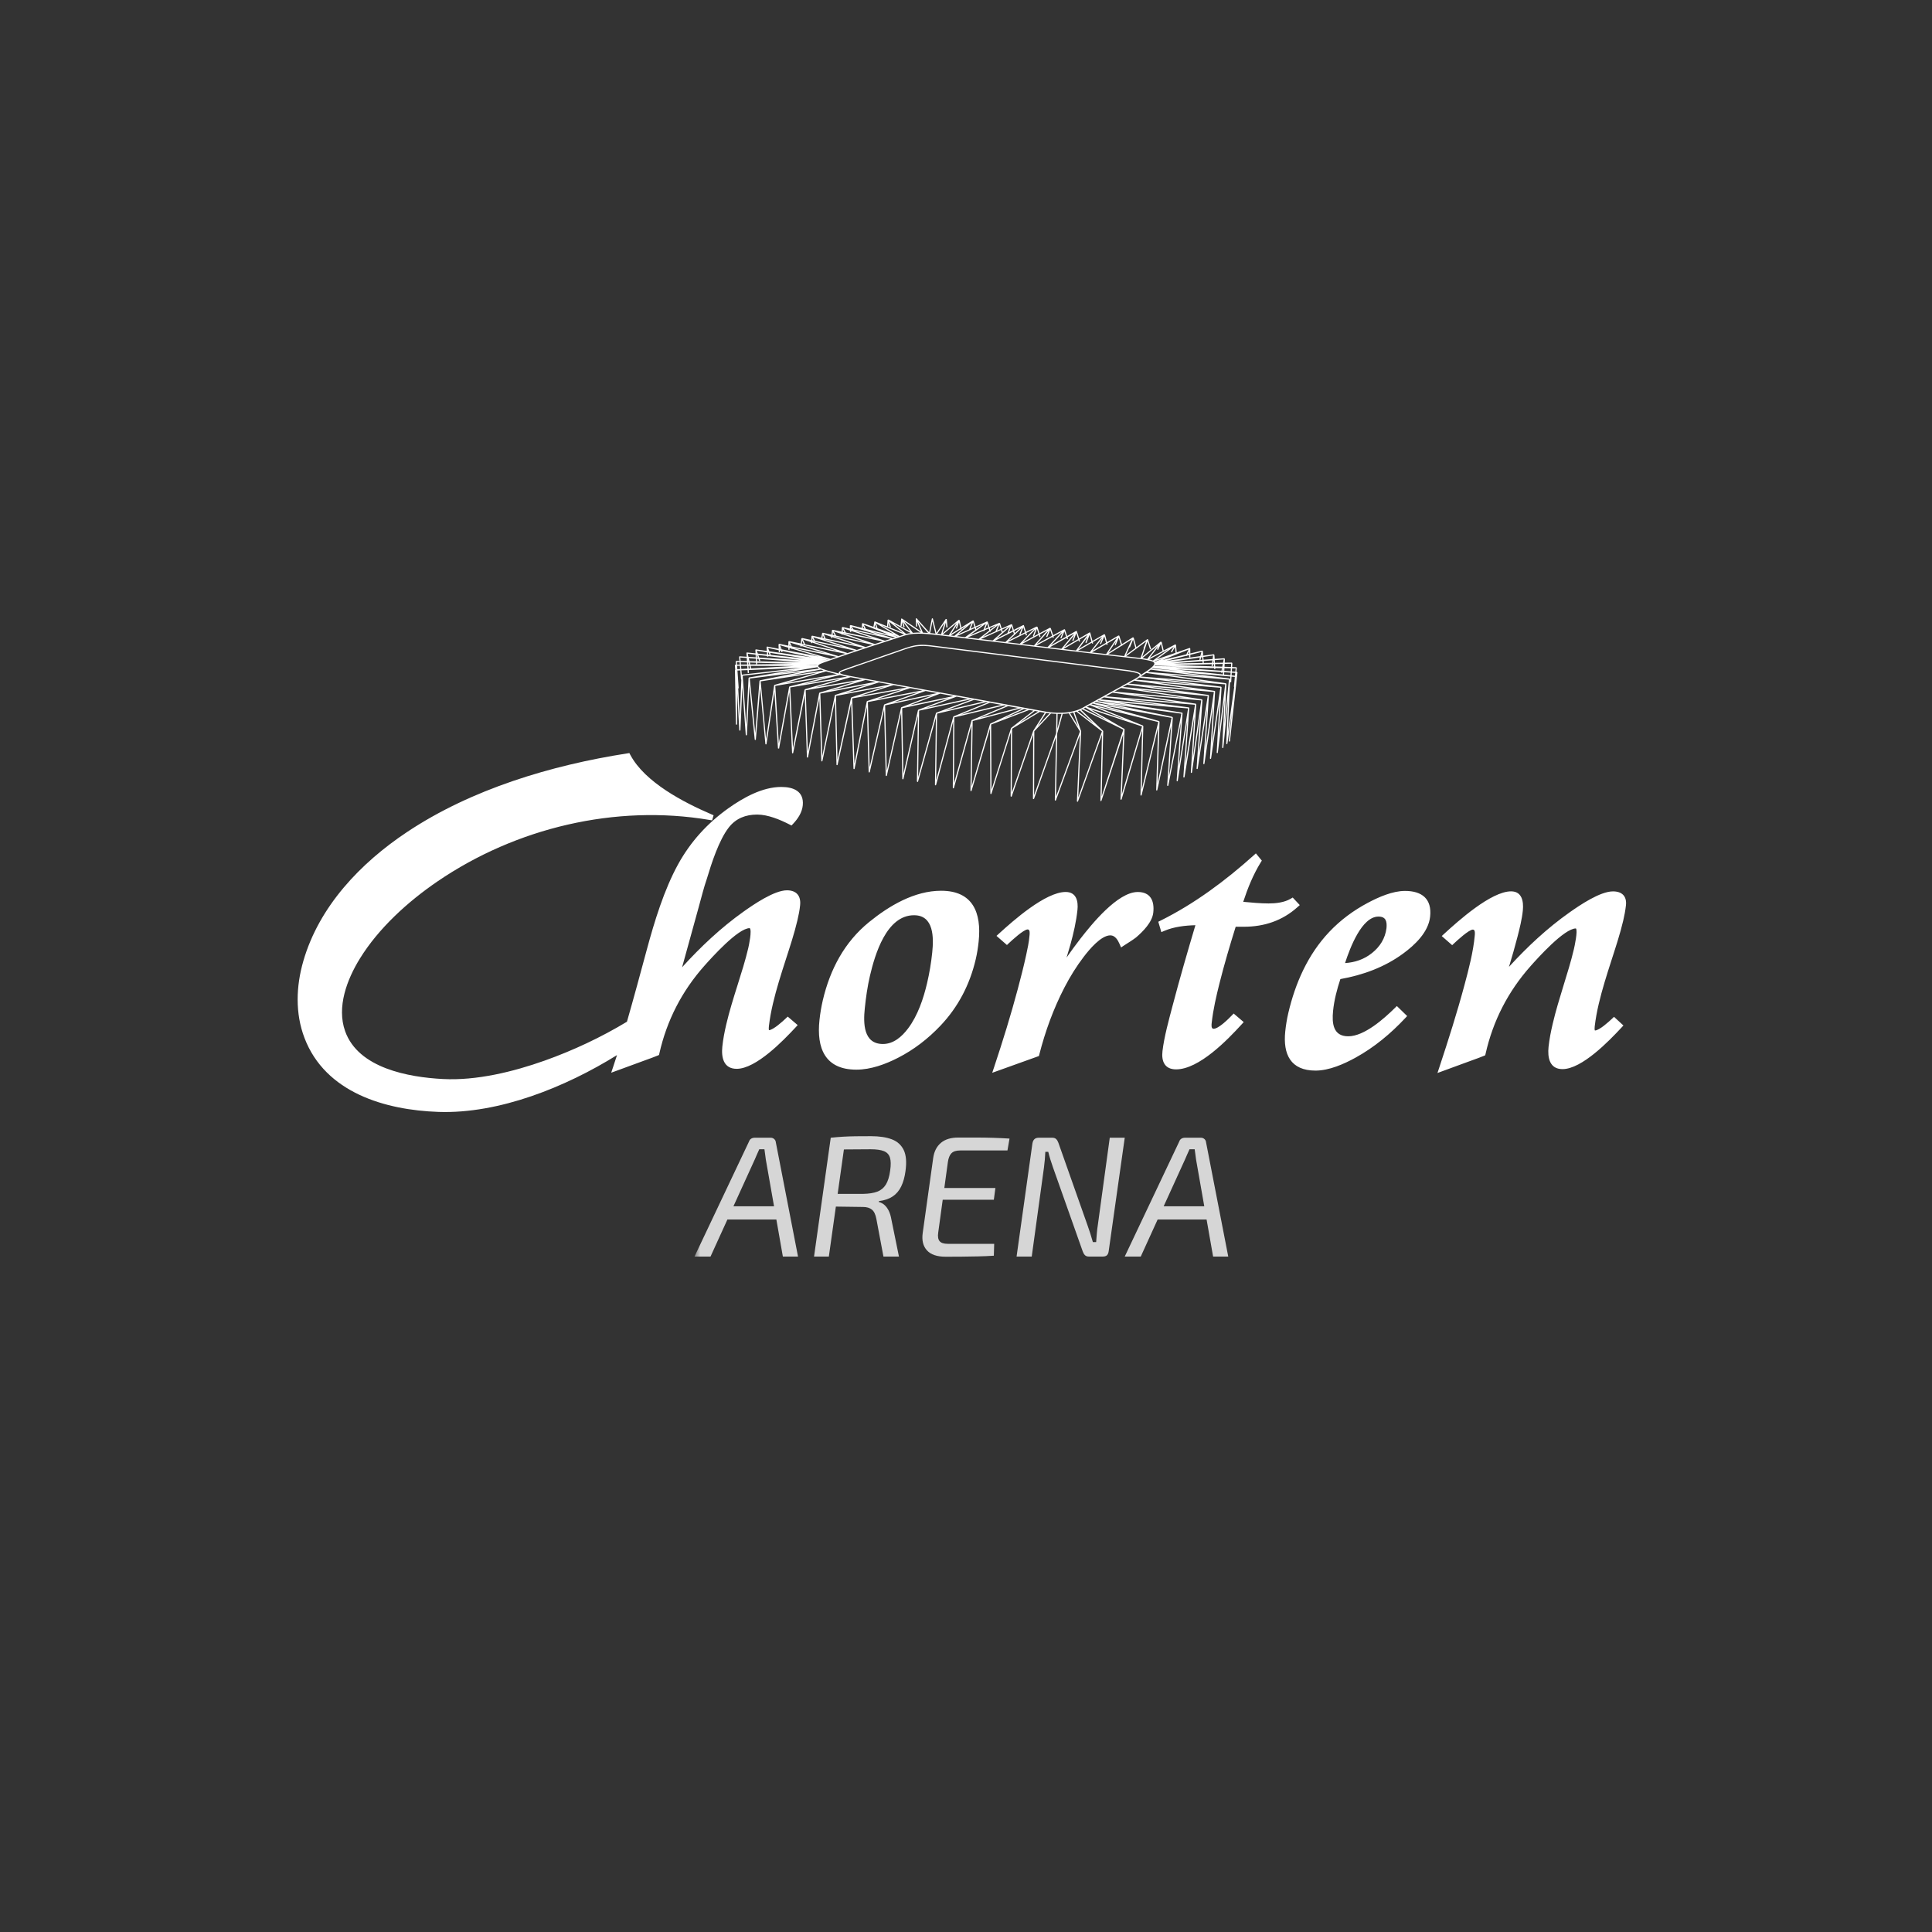 <svg width="200" height="200" viewBox="0 0 200 200" fill="none" xmlns="http://www.w3.org/2000/svg">
<rect x="0" y="0" width="200" height="200" fill="#333333" stroke="none"/>
<path d="M156.21 100.087C158.106 98.008 160.193 96.063 162.486 94.447C163.54 93.704 165.639 92.275 166.978 92.276C167.909 92.276 168.422 92.777 168.317 93.721C168.257 94.252 168.157 94.783 168.035 95.303C167.713 96.675 167.241 98.094 166.809 99.436C166.336 100.905 165.853 102.423 165.501 103.926C165.322 104.692 165.176 105.47 165.085 106.251C165.075 106.33 165.052 106.617 165.108 106.676C165.557 106.676 166.566 105.749 166.871 105.461L167.083 105.261L168.056 106.158L167.843 106.388C166.583 107.741 163.761 110.675 161.745 110.675C160.405 110.674 160.19 109.472 160.305 108.378C160.391 107.572 160.551 106.767 160.736 105.979C161.046 104.653 161.457 103.316 161.857 102.013C162.236 100.782 162.637 99.505 162.93 98.251C162.996 97.971 163.352 96.335 163.138 96.112C161.93 96.112 159.179 99.184 158.445 100.012C156.116 102.637 154.559 105.664 153.787 109.086L153.751 109.242L153.605 109.305C153.22 109.469 152.796 109.612 152.403 109.757C151.406 110.125 150.409 110.49 149.41 110.855L148.806 111.076L149.008 110.464C149.937 107.656 150.839 104.816 151.605 101.959C152.033 100.363 152.517 98.515 152.664 96.867C152.678 96.704 152.74 96.23 152.474 96.23C152.063 96.23 150.821 97.379 150.534 97.649L150.328 97.844L149.248 96.899L149.504 96.663C150.932 95.354 154.359 92.272 156.428 92.272C157.565 92.273 157.732 93.325 157.644 94.241C157.558 95.132 157.313 96.107 157.091 96.973C156.822 98.016 156.523 99.054 156.21 100.087ZM79.601 106.645C80.06 106.615 81.042 105.713 81.342 105.429L81.545 105.237L82.577 106.119L82.356 106.357C81.096 107.71 78.274 110.644 76.258 110.644C74.904 110.643 74.658 109.471 74.775 108.347C74.856 107.569 75.008 106.791 75.186 106.03C75.503 104.677 75.933 103.307 76.35 101.981C76.743 100.726 77.163 99.419 77.462 98.139C77.52 97.892 77.868 96.27 77.608 96.081C76.4 96.081 73.65 99.153 72.915 99.981C70.586 102.606 69.029 105.633 68.256 109.055L68.221 109.211L68.075 109.274C67.689 109.438 67.266 109.581 66.873 109.726C65.876 110.094 64.879 110.459 63.881 110.824L63.27 111.047L63.478 110.431C63.614 110.031 63.744 109.628 63.871 109.224C58.545 112.535 51.668 115.319 45.388 115.104C39.874 114.915 33.688 113.114 31.526 107.463C30.546 104.905 30.647 102.098 31.398 99.496C33.036 93.819 37.326 89.334 42.142 86.128C48.824 81.681 57.064 79.218 64.932 77.991L65.151 77.957L65.255 78.153C66.771 80.995 70.792 83.07 73.617 84.285L73.871 84.396L73.715 84.925L73.442 84.879C63.722 83.236 53.417 85.698 45.301 91.235C42.248 93.318 39.202 96.072 37.249 99.241C35.927 101.387 34.835 104.233 35.727 106.746C37.094 110.596 42.322 111.514 45.844 111.7C49.318 111.883 53.122 110.952 56.377 109.796C59.309 108.753 62.233 107.38 64.901 105.768C65.614 103.283 66.289 100.784 66.963 98.287C67.743 95.397 68.748 92.105 70.195 89.474C71.477 87.142 73.227 85.219 75.394 83.676C76.945 82.573 78.925 81.464 80.883 81.465C82.139 81.465 83.235 81.913 83.104 83.351C83.036 84.101 82.602 84.755 82.096 85.287L81.935 85.455L81.728 85.349C80.755 84.851 79.498 84.325 78.386 84.324C77.192 84.324 76.179 84.713 75.438 85.667C74.424 86.974 73.654 89.364 73.18 90.947C72.852 91.894 72.59 92.97 72.32 93.939C71.744 96.001 71.176 98.066 70.611 100.13C72.531 98.014 74.642 96.026 76.965 94.376C78 93.64 80.148 92.163 81.467 92.164C82.436 92.164 82.92 92.728 82.83 93.684C82.781 94.215 82.669 94.754 82.548 95.272C82.227 96.644 81.754 98.064 81.322 99.405C80.848 100.874 80.366 102.392 80.014 103.896C79.835 104.661 79.689 105.439 79.597 106.22C79.588 106.297 79.567 106.545 79.601 106.645ZM97.428 92.21C100.715 92.212 101.613 94.481 101.313 97.436C101.249 98.066 101.151 98.691 101.007 99.307C100.393 101.929 99.19 104.251 97.333 106.202C96.065 107.534 94.615 108.657 92.976 109.497C91.661 110.171 90.147 110.73 88.65 110.73C85.404 110.729 84.514 108.505 84.833 105.583C84.907 104.899 85.02 104.221 85.176 103.552C85.923 100.366 87.407 97.532 89.971 95.45C92.052 93.761 94.665 92.21 97.428 92.21ZM110.412 99.124C110.873 98.463 111.347 97.811 111.841 97.176C112.989 95.703 115.688 92.339 117.781 92.339C119.113 92.34 119.521 93.272 119.387 94.476C119.275 95.471 118.331 96.418 117.601 97.047C117.237 97.329 116.75 97.617 116.362 97.874L116.051 98.08L115.904 97.737C115.733 97.34 115.441 96.827 114.946 96.827C113.968 96.826 112.736 98.332 112.207 99.023C111.436 100.027 110.77 101.106 110.188 102.23C109.05 104.427 108.203 106.765 107.589 109.16L107.548 109.32L107.393 109.376C106.035 109.864 104.677 110.351 103.318 110.839L102.715 111.055L102.918 110.447C103.805 107.779 104.64 105.088 105.364 102.371C105.671 101.22 105.968 100.06 106.222 98.897C106.365 98.243 106.521 97.521 106.574 96.846C106.591 96.68 106.653 96.213 106.384 96.213C105.973 96.213 104.731 97.362 104.444 97.633L104.238 97.827L103.157 96.882L103.415 96.646C104.866 95.323 108.223 92.336 110.319 92.337C111.423 92.337 111.636 93.288 111.537 94.207C111.407 95.409 111.134 96.614 110.811 97.776C110.685 98.225 110.551 98.675 110.412 99.124ZM123.748 95.777C122.676 95.804 121.515 95.942 120.545 96.356L120.222 96.494L119.906 95.418L120.141 95.302C123.644 93.564 126.863 91.164 129.766 88.559L130.008 88.342L130.624 89.091L130.506 89.281C129.734 90.531 129.157 91.953 128.699 93.356C129.561 93.436 130.48 93.524 131.324 93.524C132.076 93.524 132.945 93.429 133.605 93.04L133.82 92.912L134.552 93.694L134.315 93.906C132.747 95.314 130.86 95.938 128.761 95.937L128.289 95.936C128.165 95.936 128.042 95.936 127.918 95.936C127.315 97.868 126.737 99.818 126.244 101.78C125.911 103.106 125.585 104.514 125.436 105.875C125.417 106.044 125.355 106.499 125.628 106.499C126.15 106.499 127.172 105.475 127.505 105.13L127.709 104.92L128.748 105.807L128.531 106.045C127.066 107.653 124.116 110.702 121.745 110.701C120.568 110.7 120.214 109.865 120.34 108.806C120.518 107.311 120.996 105.594 121.379 104.137C122.113 101.338 122.924 98.552 123.748 95.777ZM138.754 101.355C138.403 102.415 138.11 103.541 137.999 104.65C137.871 105.93 137.997 107.277 139.567 107.277C141.233 107.278 143.278 105.445 144.384 104.358L144.602 104.144L145.669 105.18L145.46 105.404C143.958 107.007 142.252 108.428 140.323 109.489C139.113 110.155 137.587 110.829 136.18 110.828C133.606 110.828 132.803 109.145 133.048 106.781C133.115 106.138 133.217 105.501 133.364 104.871C134.091 101.765 135.391 98.81 137.603 96.472C138.759 95.249 140.106 94.252 141.591 93.463C142.706 92.869 144.161 92.227 145.448 92.228C147.21 92.228 148.245 93.061 148.046 94.892C147.87 96.506 146.464 97.827 145.229 98.73C143.311 100.132 141.078 100.941 138.754 101.355ZM96.505 98.591C96.66 97.088 96.693 94.745 94.622 94.745C91.761 94.743 90.569 98.826 90.058 101.011C89.798 102.119 89.638 103.258 89.522 104.389C89.364 105.915 89.365 108.073 91.399 108.074C92.509 108.074 93.366 107.308 94 106.469C95.005 105.137 95.597 103.374 95.973 101.766C96.219 100.72 96.395 99.66 96.505 98.591ZM139.239 99.697C140.261 99.63 141.208 99.316 142.027 98.661C142.865 97.991 143.389 97.149 143.528 96.086C143.594 95.397 143.477 94.885 142.7 94.884C140.975 94.883 139.765 98.087 139.239 99.697Z" fill="white"/>
<path fill-rule="evenodd" clip-rule="evenodd" d="M86.543 72.04L91.57 71.094L88.146 72.187H88.144L88.142 72.188L88.092 72.272L86.699 78.651L86.543 72.04ZM84.921 71.802L89.923 70.848L86.456 71.936L86.423 71.981L85.124 78.258C85.057 76.106 84.989 73.954 84.921 71.802ZM88.618 70.56L84.846 71.695L84.799 71.745L83.632 77.837L83.407 71.457L88.618 70.56ZM89.255 70.325L88.057 70.105L84.436 71.155L89.255 70.325ZM90.649 70.581L89.607 70.389L89.591 70.392L86.003 71.472L90.649 70.581ZM92.162 70.859L90.99 70.644L87.517 71.736L92.162 70.859ZM93.88 71.174L92.499 70.921L89.025 72.031L93.88 71.174ZM81.807 71.165L82.091 77.433L83.286 71.397L83.354 71.342L87.018 70.28L81.807 71.165ZM93.397 73.315L98.244 72.281L95.078 73.462L95.032 73.499L93.518 80.123L93.397 73.315ZM96.58 71.962L91.629 73.022L91.798 79.799L93.279 73.252L93.298 73.221L93.412 73.174L96.58 71.962ZM89.844 72.678L90.028 79.433L91.51 72.965L91.564 72.912L95.071 71.67L89.844 72.678ZM89.722 72.622L88.453 79.04L88.221 72.296L93.395 71.38L89.761 72.572L89.724 72.616L89.722 72.62V72.622ZM118.221 75.202L112.893 73.427L116.393 75.456L116.416 75.49L116.417 75.551C116.32 77.776 116.227 80.002 116.133 82.228L118.223 75.204L118.221 75.202ZM119.901 74.747L113.593 73.189L118.315 75.107L118.357 75.171V75.173L118.197 81.738L119.901 74.747ZM121.279 74.313L114.313 73.05L119.982 74.641L120.035 74.707L119.829 81.114L121.279 74.313ZM121.012 80.363L122.292 73.88L115.128 72.904L121.34 74.201L121.411 74.273L121.409 74.293L121.012 80.363ZM122.987 73.338L115.713 72.704L122.336 73.765L122.373 73.77L122.42 73.822V73.834L122.022 79.459L122.987 73.338ZM122.716 79.09L123.705 72.956L116.682 72.388L123.079 73.228L123.114 73.308L123.112 73.32L122.716 79.09ZM124.35 72.507L117.247 71.885L123.79 72.843L123.838 72.939L123.486 78.471L124.35 72.507ZM125.019 72.053L118.052 71.409L124.438 72.396L124.478 72.484L124.088 78.121L125.019 72.053ZM124.783 77.563L125.659 71.633L118.921 71.066L125.099 71.942L125.143 71.981L125.146 72.036L125.145 72.037V72.04V72.041L124.783 77.563ZM126.328 71.197L119.631 70.647L125.72 71.518C125.812 71.524 125.785 71.611 125.783 71.644L125.464 77.064L126.328 71.197ZM126.17 76.149L126.831 70.843L120.615 70.351L126.406 71.083L126.456 71.149L126.17 76.149ZM126.76 74.966L127.216 70.356L120.618 69.824L126.866 70.722L126.902 70.727L126.96 70.806L126.76 74.966ZM127.487 70.042L127.452 70.623L127.333 70.615L127.368 70.032L122.16 69.589L127.277 70.236L127.332 70.264L127.342 70.327L127.112 75.767L127.766 71.099L127.734 71.096L127.83 70.071L127.487 70.042ZM127.841 69.951L127.496 69.914L127.512 69.637L127.869 69.658L127.841 69.951ZM127.881 69.532L127.912 69.184L127.541 69.18L127.52 69.508L127.881 69.532ZM126.731 69.592L126.718 69.831L127.376 69.901L127.393 69.631L126.731 69.592ZM126.753 69.169L126.738 69.454L127.4 69.5L127.42 69.178L126.753 69.169ZM127.448 68.708L126.776 68.724L126.761 69.024L127.428 69.047L127.448 68.708ZM126.539 69.581L126.525 69.658L126.407 69.634L126.419 69.574L121.731 69.302L126.6 69.819L126.613 69.585L126.539 69.581ZM126.616 69.168L126.565 69.442L126.621 69.446L126.636 69.168H126.616ZM125.652 68.615L125.633 68.348H125.631L125.591 68.615L125.652 68.615ZM125.678 68.987L125.661 68.751L125.571 68.753L125.54 68.964L125.418 68.948L125.447 68.756L121.596 68.85L125.678 68.987ZM125.808 69.157L125.814 69.252L125.697 69.262L125.69 69.155L121.637 69.103L126.446 69.434L126.498 69.167L125.808 69.157ZM125.78 68.748L125.796 68.991L126.527 69.016L126.582 68.728L125.78 68.748ZM125.751 68.339L125.77 68.613L126.607 68.601L126.672 68.267L125.751 68.339ZM124.603 68.429L124.62 68.619L124.5 68.627L124.485 68.438L121.446 68.675L125.468 68.617L125.507 68.358L124.603 68.429ZM124.567 68.009L124.591 68.291L125.526 68.226L125.582 67.855L124.567 68.009ZM124.23 68.316L124.15 68.293L124.215 68.062L121.084 68.535L124.23 68.316ZM124.347 68.042L124.272 68.314L124.473 68.299L124.45 68.026L124.347 68.042ZM124.427 67.75L124.385 67.903L124.439 67.895L124.427 67.75ZM122.809 67.74L123.039 67.245L120.311 68.331L122.809 67.74ZM123.101 67.671L123.099 67.405L122.961 67.704L123.101 67.671ZM123.221 67.787L123.223 68.051H123.102L123.101 67.817L122.883 67.872L122.863 67.915L122.809 67.89L120.7 68.422L124.254 67.921L124.372 67.496L123.221 67.787ZM121.639 66.969L121.314 67.538L121.208 67.477L121.511 66.954L119.728 68.259L121.694 67.578L121.639 66.969ZM119.772 67.225L119.919 66.916L119.002 68.102L120.374 67.385L120.355 67.386L120.18 66.643L119.883 67.281L119.772 67.225ZM117.533 67.08L117.294 66.22L116.967 67.036L116.917 67.016L116.558 67.802L117.533 67.08ZM115.809 66.016L115.5 66.793L115.389 66.75L115.537 66.378L114.743 67.569L116.042 66.749L115.809 66.016ZM114.319 65.886L113.969 66.689L113.859 66.643L114.096 66.098L113.088 67.365L114.489 66.543L114.319 65.886ZM112.794 65.712L112.472 66.564L112.356 66.518L112.577 65.95L111.634 67.203L112.985 66.418L112.794 65.712ZM111.421 65.547L111.114 66.35L110.999 66.304L111.215 65.748L110.162 67.007L111.609 66.159L111.421 65.547ZM110.184 65.36L109.875 66.096L109.765 66.049L109.995 65.501L108.772 66.813L110.365 65.904L110.184 65.36ZM108.715 65.209L108.406 65.951L108.295 65.903L108.538 65.321L107.324 66.675L108.913 65.815L108.715 65.209ZM107.003 65.882L106.919 65.848L107.184 65.154L105.895 66.474L107.003 65.882ZM107.5 65.617L107.338 65.087L107.047 65.859L107.5 65.617ZM105.935 64.94L105.639 65.689L106.099 65.46L105.935 64.94ZM105.775 65.02L104.434 66.29L105.603 65.707L105.516 65.673L105.775 65.02ZM104.99 65.326L105.057 65.537L105.609 65.015L104.99 65.326ZM104.288 65.539L104.539 64.902L103.177 66.103L104.288 65.539ZM104.703 64.814L104.452 65.456L104.843 65.257L104.703 64.814ZM103.734 65.17L103.803 65.389L104.397 64.872L103.734 65.17ZM103.452 64.676L103.215 65.278L103.588 65.11L103.452 64.676ZM102.553 65.311L102.575 65.38L102.46 65.414L102.452 65.39L101.757 65.934L103.055 65.35L103.307 64.721L102.553 65.311ZM102.459 65.016L102.515 65.191L103.078 64.753L102.459 65.016ZM102.191 64.566L101.98 65.095L102.314 64.953L102.191 64.566ZM100.876 64.907L100.734 64.438L100.474 65.085L100.876 64.907ZM101.107 65.249L101.11 65.26L101.083 65.267L100.397 65.765L101.829 65.159L102.061 64.557L101.107 65.249ZM101.021 64.97L101.068 65.124L101.705 64.665L101.021 64.97ZM100.586 64.479L99.163 65.666L100.319 65.154L100.586 64.479ZM99.411 65.027L99.276 64.426L99.056 65.086L98.942 65.046L99.086 64.62L98.439 65.632L99.411 65.027ZM93.23 64.82L94.245 65.379L93.502 64.393L93.649 64.903L93.534 64.938L93.374 64.393L93.339 64.828L93.23 64.82ZM92.122 64.953L93.455 65.493L92.056 64.359L92.232 64.922L92.122 64.953ZM91.944 64.881L92.116 64.951L91.973 64.495L91.944 64.881ZM90.832 65.034L92.516 65.621L90.678 64.522L90.842 65.03L90.832 65.034ZM90.529 64.928L90.703 64.989L90.585 64.628L90.529 64.928ZM89.645 65.105L91.996 65.698L89.422 64.678L89.645 65.105ZM89.326 65.025L89.485 65.065L89.341 64.779L89.326 65.025ZM88.352 65.153L90.98 65.739H90.981L88.171 64.868L88.352 65.153ZM88.104 65.099L88.185 65.116L88.1 64.979L88.104 65.099ZM87.565 65.48L90.525 66.1L88.113 65.317L88.116 65.412L87.993 65.415L87.989 65.276L87.335 65.064L87.566 65.479L87.565 65.48ZM87.245 65.412L87.414 65.448L87.258 65.167L87.245 65.412ZM86.544 65.799L89.553 66.459L87.231 65.669L87.231 65.692L87.109 65.687L87.112 65.629L86.316 65.358L86.314 65.357L86.553 65.794L86.544 65.799ZM86.191 65.722L86.405 65.769L86.224 65.447L86.191 65.722ZM85.468 66.1L88.549 66.753L86.163 65.956L86.152 66.047L86.032 66.031L86.046 65.916L85.273 65.658L85.468 66.1ZM85.138 66.03L85.325 66.07L85.186 65.764L85.138 66.03ZM84.376 66.335L87.309 66.969L84.182 65.964L84.376 66.335ZM84.095 66.275L84.223 66.302L84.106 66.08L84.095 66.275ZM84.088 66.396L84.311 66.47L84.295 66.44L84.088 66.396ZM83.353 66.702L86.626 67.363L84.081 66.519L84.077 66.581L83.957 66.571L83.962 66.48L83.124 66.202L83.353 66.702ZM83.011 66.633L83.21 66.674L83.047 66.321L83.011 66.633ZM82.862 66.722L82.88 66.727L82.881 66.726L82.862 66.722ZM81.969 66.916L85.446 67.636L82.983 66.884L82.977 66.934L82.858 66.919L82.866 66.848L81.781 66.517L81.969 66.916ZM81.731 66.866L81.821 66.885L81.731 66.691V66.866ZM80.918 67.222L84.709 67.953L82.03 67.17L81.968 67.199L81.941 67.144L81.73 67.082V67.264L81.61 67.263V67.047L80.749 66.795L80.918 67.222ZM80.728 67.185L80.779 67.195L80.723 67.05L80.728 67.185ZM79.65 67.424L84.029 68.05L80.986 67.393L81.015 67.467L80.905 67.512L80.845 67.363L80.733 67.338L80.74 67.523L80.623 67.529L80.614 67.313L79.51 67.073L79.65 67.424ZM79.5 67.403L79.516 67.405L79.497 67.357L79.5 67.403ZM79.715 67.789C80.944 67.913 82.171 68.045 83.398 68.176L79.713 67.58L79.786 67.764L79.715 67.789ZM79.523 67.769L79.667 67.784L79.577 67.558L79.51 67.547L79.523 67.769ZM78.451 67.661L79.401 67.757L79.386 67.528L78.346 67.359L78.451 67.661ZM78.593 68.07L82.906 68.341L80.624 68.054L79.533 67.924L79.537 67.97L79.415 67.981L79.411 67.909L78.499 67.8L78.593 68.07ZM78.352 68.054L78.464 68.061L78.369 67.785L78.339 67.781L78.352 68.054ZM77.404 67.672L77.482 68L78.234 68.047L78.22 67.767L77.404 67.672ZM78.373 68.458L82.887 68.538L78.644 68.217L78.71 68.406L78.596 68.443L78.514 68.207L78.36 68.195L78.373 68.458ZM77.588 68.444L78.255 68.456L78.242 68.186L77.513 68.132L77.588 68.444ZM76.669 68.427L77.325 68.439L77.303 68.116L76.637 68.066L76.669 68.427ZM76.58 68.799L76.297 68.803L76.279 68.541L76.558 68.549L76.58 68.799ZM77.349 68.788L76.701 68.797L76.68 68.553L77.334 68.573L77.349 68.788ZM77.542 68.785L77.469 68.786L77.455 68.577L77.493 68.579L77.542 68.785ZM82.057 68.72H82.057L77.668 68.783L77.62 68.582L78.261 68.602L78.269 68.763L78.388 68.758L78.38 68.606L82.057 68.72ZM77.766 69.196L82.178 68.945L77.702 68.929L77.766 69.196ZM77.497 69.212L77.641 69.203L77.576 68.928H77.479L77.497 69.212ZM76.741 69.254L77.378 69.218L77.358 68.927L76.713 68.925L76.741 69.254ZM76.331 69.277L76.621 69.262L76.591 68.925L76.391 68.924L76.306 68.925L76.331 69.277ZM77.439 68.337L77.463 68.441H77.444L77.439 68.337ZM76.796 69.841L82.893 69.138L77.508 69.366L77.528 69.664L77.409 69.671L77.389 69.37L76.753 69.394L76.796 69.841ZM76.582 74.275L76.743 70.34L76.716 70.342L76.633 69.401L76.341 69.417L76.471 71.255L76.42 71.259L76.582 74.275ZM77.491 70.191L77.534 70.131L82.274 69.335L76.885 69.95L77.248 75.073L77.491 70.191ZM78.621 70.485L78.666 70.424L83.017 69.558L77.618 70.242V70.249L78.182 75.897L78.621 70.485ZM80.138 70.935L80.177 70.898L84.61 69.636L78.752 70.532L78.75 70.557L79.302 76.526L80.138 70.935ZM80.623 76.962L81.687 71.125L81.686 71.114L81.725 71.062L85.557 70.104L80.258 71.005L80.623 76.962ZM81.711 71.668L80.649 77.494L80.534 77.478L80.165 71.589L79.348 77.018C79.329 77.081 79.253 77.078 79.232 77.023L78.694 71.224L78.246 76.562C78.223 76.625 78.138 76.618 78.127 76.553L77.572 70.99V70.995L77.32 76.067C77.32 76.138 77.199 76.162 77.199 76.055L77.198 76.056L76.842 71.136L76.65 75.589C76.636 75.655 76.547 75.659 76.531 75.589L76.316 71.662L76.299 74.974C76.281 75.051 76.174 75.041 76.178 74.956L76.082 69.347L76.113 69.348L76.073 68.863L76.128 68.805L76.176 68.805L76.154 68.489L76.214 68.42L76.548 68.425L76.511 68.015C76.505 67.947 76.563 67.938 76.575 67.942L77.294 67.988L77.271 67.647C77.26 67.577 77.281 67.539 77.337 67.544L78.215 67.637L78.197 67.29C78.197 67.245 78.229 67.216 78.293 67.229L79.378 67.385L79.353 67.001C79.351 66.922 79.425 66.93 79.446 66.937L80.608 67.162L80.592 66.749L80.591 66.736L80.59 66.707L80.654 66.643L81.611 66.841V66.418L81.679 66.362L82.894 66.61L82.951 66.112L82.953 66.094L83.041 66.047L83.977 66.25L84.001 65.853L84.074 65.804L85.02 66.005L85.106 65.543L85.173 65.499L86.072 65.696L86.127 65.239C86.142 65.197 86.163 65.181 86.236 65.201L87.126 65.387L87.149 64.951L87.23 64.903L87.982 65.071L87.973 64.757L88.058 64.705L89.21 64.996L89.234 64.546L89.319 64.506L90.416 64.889L90.5 64.42C90.51 64.346 90.535 64.302 90.621 64.345L91.83 64.835L91.879 64.167L91.978 64.13L93.22 64.814L93.283 64.102C93.287 64.036 93.32 64.018 93.355 64.026L93.469 64.098L95.354 65.379L94.926 64.364L94.94 64.859L94.821 64.862L94.798 64.062C94.81 63.972 94.896 64.001 94.91 64.029L96.183 65.452L96.461 64.049C96.491 63.972 96.574 64.008 96.578 64.053L96.942 65.52L97.904 64.078L97.905 64.075L98.012 64.096L98.089 64.944L97.967 64.953L97.921 64.438L97.575 65.561L99.233 64.167L99.346 64.195L99.519 64.96L100.686 64.234L100.795 64.237L100.986 64.858L102.17 64.332L102.182 64.327V64.326L102.251 64.365L102.424 64.907L103.416 64.487L103.521 64.498L103.7 65.06L104.684 64.618L104.774 64.641L104.951 65.202L105.942 64.7L105.994 64.729L106.208 65.406L107.297 64.863L107.398 64.885C107.467 65.107 107.537 65.336 107.606 65.561L108.692 64.98L108.778 65.026L109.021 65.757L110.173 65.134L110.244 65.163L110.469 65.844L111.387 65.321C111.46 65.288 111.478 65.327 111.499 65.408L111.717 66.097L112.761 65.485C112.778 65.468 112.853 65.435 112.873 65.528L113.094 66.354L114.289 65.659L114.39 65.679L114.598 66.479L115.783 65.784L115.871 65.812L116.145 66.684L117.273 65.973L117.362 66.006L117.638 67.002L118.736 66.189C118.767 66.157 118.825 66.14 118.852 66.207L119.17 67.189L119.055 67.228L118.787 66.396L118.24 67.995L120.151 66.422L120.259 66.46L120.466 67.337L120.933 67.093L121.635 66.719C121.712 66.701 121.738 66.74 121.742 66.785L121.812 67.537L123.147 67.075L123.175 67.076L123.217 67.136L123.22 67.643L124.423 67.358C124.523 67.333 124.519 67.414 124.522 67.462L124.556 67.879L125.651 67.725L125.714 67.788L125.743 68.211L126.69 68.145L126.753 68.143L126.802 68.226L126.783 68.598L127.514 68.588L127.572 68.645L127.549 69.051L127.986 69.067L128.038 69.125L127.998 69.54L128.053 69.544L128.106 69.608L127.329 76.71C127.324 76.794 127.199 76.796 127.209 76.699L127.518 73.794L127.06 76.983C127.042 77.064 126.94 77.041 126.941 76.975L127.127 72.492L126.641 77.389C126.624 77.47 126.511 77.455 126.522 77.366L126.756 72.421L126.069 77.917C126.052 77.989 125.951 77.976 125.95 77.904L126.252 72.535L125.372 78.512C125.352 78.598 125.24 78.566 125.253 78.493L125.584 72.988L124.685 79.053L124.684 79.062C124.669 79.126 124.565 79.124 124.564 79.044L124.939 73.388L123.989 79.555C123.983 79.64 123.859 79.636 123.869 79.543L124.241 74.095L123.392 79.958C123.383 80.044 123.271 80.029 123.272 79.958L123.638 74.176L122.625 80.425C122.616 80.519 122.499 80.51 122.502 80.421L122.901 74.654L121.925 80.823C121.912 80.906 121.808 80.893 121.805 80.819L122.232 74.791L120.948 81.299C120.935 81.4 120.82 81.368 120.827 81.295L121.232 75.126L119.806 81.79C119.793 81.853 119.694 81.855 119.688 81.777L119.884 75.324L118.18 82.316C118.161 82.38 118.063 82.377 118.061 82.298L118.229 75.608L116.109 82.746C116.093 82.816 115.99 82.803 115.991 82.73L116.275 76.02L114.025 82.883C114.007 82.948 113.93 82.96 113.912 82.881L114.073 76.058L114.073 76.061L111.598 82.958C111.584 83.012 111.487 83.02 111.481 82.94L111.785 76.094L109.311 82.844C109.292 82.894 109.202 82.897 109.195 82.824L109.317 76.292L107.047 82.689C107.025 82.747 106.933 82.739 106.931 82.664L106.952 76.037L104.734 82.444C104.697 82.504 104.622 82.476 104.619 82.419L104.651 75.797L102.634 82.172C102.603 82.224 102.522 82.209 102.521 82.145L102.485 75.41L100.576 81.86C100.553 81.925 100.456 81.912 100.459 81.835L100.564 75.064L98.753 81.56C98.738 81.636 98.633 81.624 98.633 81.553L98.674 74.672L96.904 81.255C96.889 81.315 96.794 81.319 96.786 81.242L96.883 74.293L95.033 80.924L94.969 80.963L94.916 80.881L95.019 74.092L93.524 80.636C93.494 80.709 93.408 80.678 93.407 80.621L93.286 73.762L91.808 80.292C91.794 80.352 91.699 80.359 91.689 80.279L91.522 73.448L90.039 79.919C90.022 79.993 89.919 79.98 89.919 79.906L89.737 73.17L88.471 79.57C88.469 79.632 88.353 79.654 88.351 79.554L88.111 72.795L86.712 79.154C86.7 79.243 86.594 79.221 86.592 79.159L86.583 78.808L86.435 72.511L85.165 78.646L85.141 78.766C85.129 78.854 85.023 78.832 85.021 78.769L84.817 72.292L83.65 78.385C83.632 78.445 83.543 78.446 83.531 78.375L83.306 71.962L82.113 77.939C82.104 78.001 82.005 78.013 81.993 77.932L81.711 71.668ZM95.485 71.468L94.61 71.308L94.594 71.305L94.529 71.292L94.223 71.236L90.701 72.391L95.485 71.468ZM97.013 71.747L95.822 71.53L92.46 72.721L97.013 71.747ZM98.709 72.058L97.325 71.805L94.157 73.017L98.709 72.058ZM100.227 72.336L99.03 72.117L95.902 73.282L100.227 72.336ZM101.813 72.626L100.836 72.448L97.868 73.554L101.813 72.626ZM102.267 72.709L102.109 72.68L97.007 73.879L96.912 80.762L98.677 74.202L98.717 74.157L102.267 72.709ZM103.673 72.967L102.481 72.748L99.493 73.971L103.673 72.967ZM104.155 73.055L103.966 73.021L98.794 74.262L98.755 81.103L100.545 74.682C100.568 74.619 100.567 74.553 100.609 74.542L104.155 73.055ZM105.388 73.281L104.374 73.095L101.453 74.319L105.388 73.281ZM105.806 73.358L105.672 73.332L100.691 74.643L100.585 81.408L102.482 74.965L102.506 74.917L102.506 74.916L102.508 74.915L102.508 74.915L102.509 74.914L102.518 74.909L105.806 73.358ZM106.328 73.453L106.011 73.395L104.014 74.338L106.328 73.453ZM106.97 73.57L106.553 73.494L102.605 75.004L102.64 81.763L104.653 75.397L104.684 75.348L106.97 73.57ZM107.472 73.662L107.124 73.599L105.548 74.826L107.472 73.662ZM108.154 73.787L107.647 73.694L104.775 75.434L104.741 82.051L106.958 75.649L108.154 73.787ZM85.26 69.416C85.162 69.382 85.07 69.347 84.987 69.31L81.542 69.983L85.26 69.416ZM86.648 69.798C86.254 69.701 85.861 69.605 85.52 69.5L81.337 70.698L86.648 69.798ZM87.689 70.044C87.589 70.023 87.484 70.011 87.382 69.983C87.244 69.947 87.102 69.91 86.959 69.875L83.282 70.797L87.689 70.044ZM112.814 73.001L112.51 73.17L116.529 74.511L112.814 73.001ZM113.118 72.834L112.974 72.913L113.03 72.928L116.301 73.734L113.118 72.834ZM113.421 72.667L113.285 72.742L116.93 73.402L113.421 72.667ZM113.714 72.506L113.598 72.57L117.17 73.058L113.714 72.506ZM114.282 72.193L113.908 72.399L120.137 72.962L114.282 72.193ZM115.173 71.702L114.475 72.086L121.928 72.692L121.935 72.692L115.173 71.702ZM116.051 71.218L115.36 71.598L122.594 72.232L116.051 71.218ZM116.671 70.876L116.239 71.114L122.567 71.707H122.568L122.553 71.705L116.671 70.876ZM117.418 70.464L116.861 70.772L123.581 71.337L117.418 70.464ZM108.65 73.845C108.53 73.832 108.41 73.816 108.29 73.799L107.415 75.16L108.65 73.845ZM109.362 73.9C109.177 73.893 108.989 73.88 108.799 73.861L107.073 75.698L107.052 82.316L109.324 75.916L109.362 73.9ZM109.884 73.905C109.752 73.908 109.618 73.907 109.483 73.904L109.453 75.456L109.528 75.189L109.884 73.905ZM110.643 73.847C110.438 73.874 110.227 73.892 110.01 73.901L109.445 75.927L109.321 82.465L111.797 75.717L110.643 73.847ZM111.11 73.762C110.999 73.787 110.887 73.809 110.771 73.828L111.609 75.185L111.11 73.762ZM111.435 73.676C111.367 73.697 111.298 73.716 111.227 73.735L111.911 75.665L111.915 75.676L111.923 75.714L111.619 82.546L114.07 75.713H114.071L111.435 73.676ZM111.793 73.547C111.721 73.577 111.648 73.605 111.574 73.631L113.237 74.917L111.793 73.547ZM112.045 73.431L111.927 73.489L114.184 75.649L114.203 75.688L114.045 82.439L116.285 75.536L112.045 73.431ZM112.269 73.302L112.173 73.36L114.723 74.627L114.733 74.632L112.357 73.253L112.269 73.302ZM117.939 70.138C117.841 70.216 117.713 70.296 117.608 70.357L117.655 70.364L123.682 70.86L117.939 70.138ZM117.354 70.352C117.354 70.352 118.012 70.018 117.986 69.87C117.962 69.732 117.546 69.595 116.718 69.485L96.537 66.947L96.534 66.946L96.525 66.945C95.888 66.864 95.315 66.826 94.667 66.944C94.134 67.042 93.392 67.324 92.754 67.549C91.881 67.856 90.964 68.166 90.088 68.478C89.145 68.813 88.256 69.104 87.341 69.438L87.242 69.474C87.006 69.567 86.948 69.633 86.952 69.662C86.973 69.754 87.393 69.85 87.364 69.844C87.569 69.891 87.762 69.931 87.929 69.962L87.946 69.965L87.962 69.968L87.979 69.971L88.105 69.993L88.101 69.993L94.977 71.251L106.771 73.396L106.799 73.4H106.798L108.264 73.667L108.364 73.683C108.496 73.703 108.628 73.72 108.759 73.735L108.906 73.747L108.904 73.749C109.059 73.764 109.213 73.773 109.364 73.779V73.778L109.485 73.781V73.783C110.401 73.804 111.243 73.665 111.894 73.356L112.029 73.288V73.289C112.089 73.257 112.147 73.223 112.203 73.188L112.203 73.187L112.21 73.183L117.353 70.35L117.354 70.352ZM116.569 67.94L118.07 68.112L118.409 67.124L118.367 67.108L118.656 66.398L116.569 67.94ZM114.712 67.728L116.374 67.918L117.16 66.193L116.183 66.805L116.192 66.831L116.08 66.87L114.712 67.728ZM113.033 67.536L114.507 67.705L115.623 66.025L114.631 66.604L114.663 66.725L114.545 66.761L114.522 66.668L113.033 67.536ZM111.587 67.366L112.513 67.477L112.822 67.512L114.087 65.915L113.126 66.472L113.16 66.601L113.043 66.631L113.017 66.536L111.587 67.366ZM110.091 67.186L111.379 67.341L112.571 65.741L111.754 66.217L111.809 66.388L111.69 66.424L111.646 66.28L110.091 67.186ZM108.661 67.014L109.878 67.16L111.183 65.594L110.512 65.972L110.565 66.132L110.452 66.169L110.407 66.031L108.661 67.014ZM107.257 66.845L108.446 66.988L109.908 65.419L109.06 65.875L109.097 65.987L108.981 66.023L108.952 65.933L107.257 66.845ZM105.785 66.668L107.037 66.819L108.435 65.253L107.641 65.677L107.719 65.929L107.605 65.964L107.535 65.734L105.785 66.668ZM104.303 66.49L105.566 66.642L107.058 65.115L106.244 65.521L106.318 65.754L106.203 65.791L106.135 65.575L104.303 66.49ZM102.989 66.332L104.078 66.463L104.96 65.628L104.882 65.38L102.989 66.332ZM101.544 66.158L102.756 66.304L103.704 65.477L103.623 65.22L103.155 65.431L103.147 65.454L103.127 65.444L101.544 66.158ZM100.165 65.993L101.306 66.13L102.414 65.269L102.349 65.064L101.92 65.246L101.881 65.341L101.786 65.303L100.165 65.993ZM99.028 65.855L99.905 65.961L100.964 65.199L100.91 65.019L99.028 65.855ZM98.422 65.783L98.792 65.827C99.207 65.48 99.624 65.128 100.04 64.777L99.547 65.083L99.563 65.153L99.446 65.182L99.439 65.15L98.422 65.783ZM97.605 65.685L98.215 65.758L99.028 64.487L97.605 65.685ZM92.879 65.919L92.926 65.904L92.261 65.671L92.879 65.919ZM92.432 66.062L92.668 65.987L90.184 65.365H90.182L92.432 66.062ZM91.611 66.327L92.214 66.132L88.412 65.288L91.611 66.327ZM90.561 66.668C90.833 66.579 91.108 66.49 91.384 66.4L87.257 65.551L90.561 66.668ZM89.613 66.98C89.85 66.902 90.088 66.823 90.327 66.745L86.242 65.854L89.613 66.98ZM88.701 67.283C88.927 67.208 89.154 67.132 89.381 67.057L85.239 66.177L88.701 67.283ZM87.738 67.606C87.991 67.52 88.244 67.436 88.496 67.352L84.357 66.453L84.321 66.473L87.738 67.606ZM86.799 67.924C87.04 67.842 87.28 67.76 87.519 67.68L82.998 66.749L82.997 66.763L86.799 67.924ZM85.98 68.204C86.183 68.134 86.385 68.065 86.585 67.997L82.091 67.066L85.98 68.204ZM85.724 68.294L85.754 68.282L84.877 68.11L85.724 68.294ZM85.464 68.393L85.487 68.384L84.996 68.314L85.464 68.393ZM85.179 68.49L85.192 68.486L84.766 68.439L84.772 68.44L85.179 68.49ZM84.614 68.824L84.623 68.808L83.195 68.828H83.201L84.479 68.831L84.614 68.824ZM84.791 69.212C84.786 69.21 84.68 69.168 84.622 69.068L80.648 69.734L84.791 69.212ZM84.929 69.205L84.927 69.207L84.931 69.208L84.929 69.205ZM97.022 65.613C97.152 65.629 97.284 65.644 97.421 65.662L97.785 64.466L97.022 65.613ZM96.29 65.538C96.465 65.553 96.647 65.572 96.839 65.593L96.525 64.33L96.29 65.538ZM95.539 65.489C95.708 65.495 95.885 65.505 96.07 65.52L95.057 64.373L95.539 65.489ZM94.495 65.51C94.742 65.486 95.005 65.478 95.289 65.482L93.61 64.339L94.495 65.51ZM93.8 65.625C93.954 65.588 94.112 65.557 94.278 65.535L92.481 64.543L93.8 65.625ZM93.276 65.792C93.382 65.751 93.49 65.713 93.599 65.68L91.263 64.734L93.082 65.818L93.136 65.837L93.276 65.792ZM118.106 69.862C120.174 68.557 119.704 68.505 118.246 68.249L112.641 67.607L109.83 67.271L109.789 67.268L109.724 67.263L109.731 67.259L97.603 65.806C96.362 65.675 94.799 65.424 93.661 65.791H93.663C91.165 66.593 88.473 67.463 86.059 68.311C86.059 68.311 85.578 68.478 85.232 68.601C84.785 68.76 84.469 68.926 84.911 69.146L84.909 69.141C85.1 69.269 85.991 69.519 86.841 69.723C86.791 69.599 86.885 69.487 87.157 69.38C88.176 68.987 89.228 68.667 90.256 68.295C90.962 68.038 91.995 67.683 92.651 67.458C93.461 67.182 94.154 66.897 94.806 66.799C95.141 66.749 95.484 66.732 95.793 66.755C96.071 66.771 96.368 66.802 96.664 66.841L116.719 69.364C116.719 69.364 118.12 69.511 118.106 69.862ZM118.659 69.666C118.491 69.781 118.304 69.903 118.101 70.033L124.977 70.574L118.659 69.666ZM119.127 69.324C119.033 69.399 118.929 69.476 118.813 69.558L124.657 70.026L119.127 69.324ZM119.317 69.165L119.259 69.216L122.035 69.455L119.317 69.165ZM119.566 68.906L119.529 68.952L122.04 68.986L119.566 68.906ZM119.522 68.461L119.572 68.496L120.65 68.066L119.522 68.461ZM118.954 68.257C119.092 68.29 119.235 68.331 119.357 68.38L120.958 67.213L118.954 68.257ZM118.371 68.146C118.391 68.153 118.556 68.174 118.761 68.216L119.823 66.846L118.258 68.133L118.371 68.146ZM96.922 73.778L100.607 72.405L100.535 72.392L95.147 73.57L95.043 80.44L96.89 73.814L96.922 73.778Z" fill="white"/>
<mask id="mask0_38_55" style="mask-type:luminance" maskUnits="userSpaceOnUse" x="71" y="115" width="58" height="20">
<path d="M71.806 134.999H128.717V115.012H71.806V134.999Z" fill="white"/>
</mask>
<g mask="url(#mask0_38_55)">
<path d="M82.611 130.079H81.042L80.369 126.246H75.3L73.553 130.079H71.895L77.529 118.187C77.577 118.044 77.654 117.94 77.761 117.875C77.868 117.81 77.993 117.777 78.136 117.777H79.776C79.919 117.777 80.04 117.821 80.141 117.911C80.242 118 80.299 118.11 80.311 118.24L82.611 130.079ZM75.926 124.873H80.128L79.276 120.023C79.253 119.845 79.229 119.667 79.205 119.489C79.181 119.31 79.158 119.138 79.134 118.972H78.599C78.527 119.126 78.45 119.299 78.367 119.489C78.284 119.678 78.207 119.857 78.136 120.023L75.926 124.873Z" fill="white" fill-opacity="0.8"/>
<path d="M93.059 130.079H91.454L90.723 126.192C90.639 125.729 90.485 125.405 90.26 125.22C90.034 125.036 89.724 124.944 89.332 124.944C88.584 124.933 87.944 124.924 87.416 124.918C87.085 124.914 86.789 124.91 86.529 124.906L85.802 130.079H84.269L85.998 117.777C86.45 117.729 86.88 117.694 87.29 117.67C87.701 117.646 88.135 117.631 88.592 117.625C89.05 117.619 89.576 117.617 90.17 117.617C91.026 117.617 91.739 117.724 92.309 117.937C92.88 118.151 93.293 118.52 93.549 119.043C93.804 119.566 93.867 120.297 93.736 121.236C93.653 121.854 93.504 122.383 93.291 122.823C93.076 123.262 92.782 123.607 92.408 123.857C92.033 124.107 91.561 124.267 90.99 124.338L90.972 124.427C91.198 124.487 91.398 124.594 91.57 124.748C91.742 124.903 91.888 125.102 92.007 125.346C92.126 125.59 92.215 125.884 92.274 126.228L93.059 130.079ZM86.714 123.589H89.35C89.956 123.577 90.447 123.5 90.821 123.358C91.195 123.215 91.489 122.971 91.704 122.626C91.917 122.282 92.066 121.8 92.149 121.182C92.232 120.611 92.227 120.166 92.132 119.845C92.036 119.524 91.828 119.299 91.507 119.167C91.187 119.037 90.728 118.972 90.134 118.972C89.124 118.972 88.265 118.978 87.558 118.989C87.49 118.99 87.424 118.991 87.36 118.993L86.714 123.589Z" fill="white" fill-opacity="0.8"/>
<path d="M97.908 130.097C97.005 130.097 96.354 129.877 95.956 129.437C95.557 128.998 95.412 128.397 95.519 127.637L96.606 119.863C96.701 119.197 96.966 118.68 97.4 118.311C97.834 117.943 98.431 117.759 99.192 117.759H101.01C101.617 117.759 102.214 117.768 102.802 117.786C103.391 117.803 103.958 117.83 104.505 117.866L104.291 119.096H99.388C98.983 119.096 98.687 119.191 98.496 119.381C98.306 119.571 98.182 119.881 98.122 120.309L97.756 122.983H103.043L102.882 124.195H97.59L97.123 127.601C97.064 128.005 97.112 128.299 97.266 128.483C97.421 128.668 97.7 128.76 98.105 128.76H102.918L102.882 129.99C102.359 130.025 101.819 130.049 101.26 130.061C100.701 130.073 100.139 130.082 99.575 130.088C99.01 130.093 98.455 130.097 97.908 130.097Z" fill="white" fill-opacity="0.8"/>
<path d="M114.151 130.079H112.725C112.546 130.079 112.41 130.032 112.315 129.937C112.219 129.842 112.142 129.711 112.083 129.544L108.998 120.826C108.915 120.6 108.829 120.342 108.74 120.05C108.651 119.759 108.576 119.489 108.517 119.239H108.213C108.202 119.5 108.184 119.768 108.16 120.041C108.136 120.315 108.107 120.588 108.071 120.861L106.805 130.079H105.236L106.876 118.365C106.912 118.163 106.983 118.015 107.091 117.919C107.197 117.824 107.346 117.777 107.536 117.777H108.927C109.105 117.777 109.241 117.824 109.337 117.919C109.432 118.015 109.509 118.145 109.568 118.312L112.564 126.798C112.659 127.06 112.757 127.349 112.858 127.663C112.959 127.978 113.051 128.284 113.134 128.582H113.473C113.497 128.272 113.521 127.969 113.544 127.672C113.568 127.375 113.604 127.078 113.652 126.78L114.882 117.777H116.433L114.775 129.491C114.751 129.693 114.692 129.842 114.597 129.937C114.501 130.032 114.353 130.079 114.151 130.079Z" fill="white" fill-opacity="0.8"/>
<path d="M127.148 130.079H125.58L124.906 126.246H119.837L118.091 130.079H116.432L122.067 118.187C122.114 118.044 122.191 117.94 122.299 117.875C122.406 117.81 122.53 117.777 122.673 117.777H124.314C124.456 117.777 124.577 117.821 124.679 117.911C124.78 118 124.837 118.11 124.848 118.24L127.148 130.079ZM120.463 124.873H124.666L123.814 120.023C123.79 119.845 123.766 119.667 123.743 119.489C123.719 119.31 123.695 119.138 123.672 118.972H123.137C123.065 119.126 122.988 119.299 122.905 119.489C122.822 119.678 122.744 119.857 122.673 120.023L120.463 124.873Z" fill="white" fill-opacity="0.8"/>
</g>
</svg>
